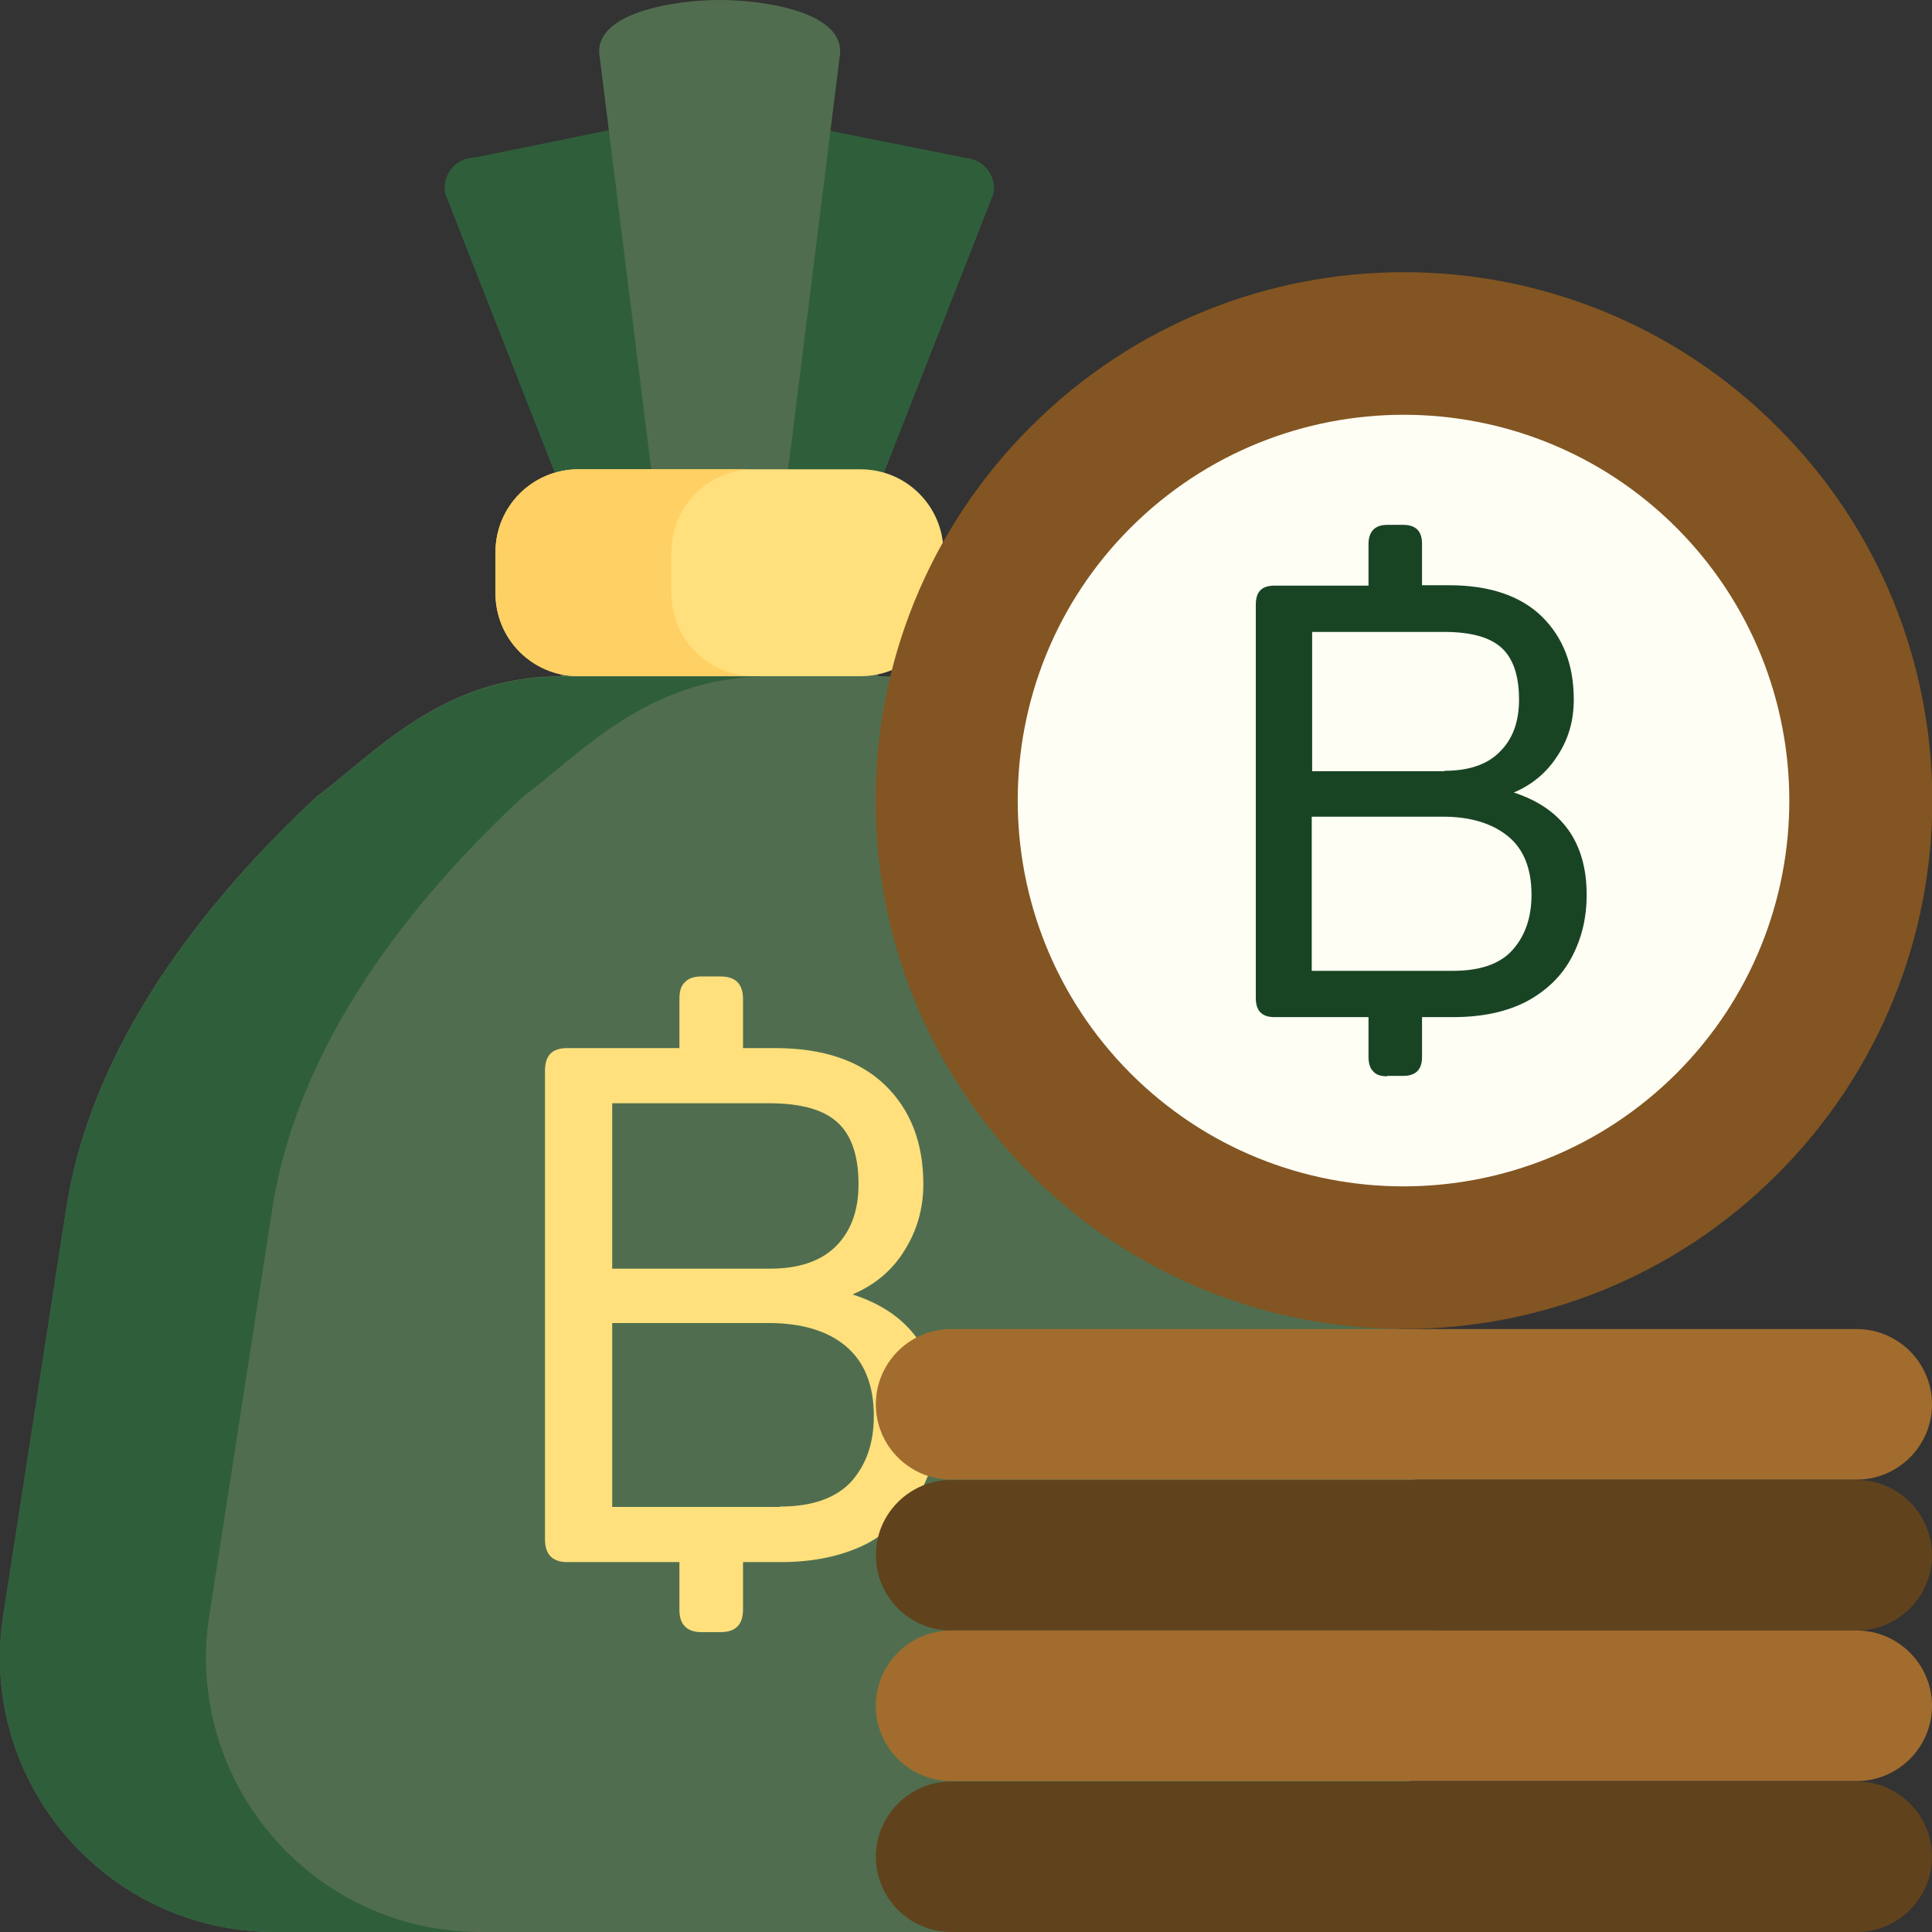 <?xml version="1.0" encoding="UTF-8"?>
<svg id="Layer_1" data-name="Layer 1" xmlns="http://www.w3.org/2000/svg" width="48" height="48" viewBox="0 0 48 48">
  <rect x="0" y="0" width="48" height="48" fill="#333333" stroke="none"/>
  <g>
    <path d="M34.95,35.44l.34-1.2-5.58-12.8-1.22-1.08c-.21-.2-.41-.4-.61-.58-.99-.71-3.1-2.98-6.04-2.98l-1.12-.92h-5.83l-.97.92c-2.95,0-4.65,1.95-6.04,2.98-2.72,2.53-5.66,6.14-6.26,10.41L.08,40.14c-.64,4.13,2.56,7.86,6.74,7.86h22.11c4.18,0,7.38-3.73,6.74-7.86l-.73-4.7Z" fill="#506e4f"/>
    <path d="M23.94,3.91l-3.82-.76-.55,8.51.44.7h1.6l.35-.61,2.72-6.93c.09-.47-.27-.9-.75-.9Z" fill="#2f5e3b"/>
    <path d="M14.24,12.36h1.43l.51-.7-.63-8.51-3.74.76c-.48,0-.84.43-.75.9l2.72,6.93.45.61Z" fill="#2f5e3b"/>
    <path d="M17.88,0c-1.13,0-3.18.32-2.98,1.42l1.28,10.24.6.7h2.3l.5-.7,1.28-10.24C21.06.31,19.01,0,17.88,0Z" fill="#506e4f"/>
    <path d="M5.2,40.14l1.54-9.94c.6-4.27,3.54-7.89,6.26-10.41,1.39-1.03,3.09-2.98,6.04-2.98h-5.12c-2.95,0-4.65,1.95-6.04,2.98-2.72,2.53-5.66,6.14-6.26,10.41L.08,40.14c-.64,4.13,2.56,7.86,6.74,7.86h5.12c-4.18,0-7.38-3.73-6.74-7.86h0Z" fill="#2f5e3b"/>
    <path d="M21.38,16.8h-7.01c-1.14,0-2.06-.92-2.06-2.06v-1.02c0-1.14.92-2.06,2.06-2.06h7.01c1.14,0,2.06.92,2.06,2.06v1.02c0,1.14-.92,2.06-2.06,2.06h0Z" fill="#ffe07d"/>
    <path d="M16.68,14.74v-1.02c0-1.14.92-2.06,2.06-2.06h-4.37c-1.14,0-2.06.92-2.06,2.06v1.02c0,1.14.92,2.06,2.06,2.06h4.37c-1.14,0-2.06-.92-2.06-2.06Z" fill="#ffd064"/>
    <path d="M17.43,40.55c-.19,0-.33-.05-.42-.15-.09-.09-.13-.23-.13-.41v-1.18h-2.79c-.36,0-.55-.19-.55-.56v-11.65c0-.38.18-.56.55-.56h2.79v-1.22c0-.19.04-.33.13-.41.09-.1.22-.15.42-.15h.47c.38,0,.56.19.56.56v1.22h.8c1.19,0,2.1.31,2.73.92.63.61.95,1.43.95,2.46,0,.61-.16,1.16-.47,1.65-.3.49-.73.85-1.29,1.09,1.43.46,2.15,1.47,2.15,3.02,0,.68-.15,1.29-.44,1.84-.29.55-.73.99-1.33,1.32-.6.31-1.32.47-2.17.47h-.93v1.18c0,.38-.19.56-.56.56h-.47ZM19.13,31.52c.7,0,1.25-.18,1.62-.54.39-.38.58-.9.58-1.56,0-.71-.18-1.23-.53-1.54-.34-.31-.9-.47-1.69-.47h-3.9v4.11h3.92ZM19.38,37.43c.8,0,1.39-.21,1.77-.62.38-.43.56-.97.56-1.63,0-.76-.23-1.34-.69-1.73-.46-.39-1.11-.58-1.93-.58h-3.88v4.57h4.17Z" fill="#ffe07d"/>
  </g>
  <g>
    <g>
      <path d="M46.13,36.76h-22.5c-1.03,0-1.87-.84-1.87-1.87s.84-1.87,1.87-1.87h22.5c1.03,0,1.87.84,1.87,1.87s-.84,1.87-1.87,1.87h0Z" fill="#a26c2e"/>
      <path d="M46.13,40.51h-22.5c-1.03,0-1.87-.84-1.87-1.87s.84-1.87,1.87-1.87h22.5c1.03,0,1.87.84,1.87,1.87s-.84,1.87-1.87,1.87h0Z" fill="#60431d"/>
      <path d="M46.13,48h-22.5c-1.03,0-1.87-.84-1.87-1.87s.84-1.87,1.87-1.87h22.5c1.03,0,1.87.84,1.87,1.87,0,1.03-.84,1.87-1.87,1.87Z" fill="#60431d"/>
      <path d="M46.13,44.25h-22.5c-1.03,0-1.87-.84-1.87-1.87s.84-1.87,1.87-1.87h22.5c1.03,0,1.87.84,1.87,1.87,0,1.03-.84,1.87-1.87,1.87Z" fill="#a26c2e"/>
    </g>
    <g>
      <path d="M44.16,29.17c5.13-5.13,5.13-13.44,0-18.56-5.13-5.13-13.44-5.13-18.56,0-5.13,5.13-5.13,13.44,0,18.56,5.13,5.13,13.44,5.13,18.56,0Z" fill="#825522"/>
      <path d="M41.65,26.67c3.74-3.74,3.74-9.81,0-13.56-3.74-3.74-9.81-3.74-13.56,0-3.74,3.74-3.74,9.81,0,13.56,3.74,3.74,9.81,3.74,13.56,0Z" fill="#fffef5"/>
      <path d="M34.46,26.74c-.16,0-.28-.04-.35-.13-.07-.07-.11-.19-.11-.35v-.99h-2.34c-.31,0-.46-.16-.46-.47v-9.78c0-.32.15-.47.46-.47h2.34v-1.03c0-.16.04-.27.11-.35.07-.08.19-.13.35-.13h.4c.32,0,.47.16.47.47v1.03h.67c1,0,1.77.26,2.3.77.53.52.8,1.2.8,2.07,0,.52-.13.98-.4,1.39-.26.41-.62.72-1.09.92,1.2.39,1.81,1.24,1.81,2.54,0,.57-.12,1.08-.37,1.55-.24.46-.62.83-1.12,1.1-.5.26-1.11.39-1.82.39h-.78v.99c0,.32-.16.47-.47.47h-.4ZM35.89,19.15c.59,0,1.05-.15,1.36-.46.33-.32.49-.75.49-1.31,0-.6-.15-1.03-.44-1.29-.29-.26-.76-.39-1.42-.39h-3.28v3.46h3.29ZM36.1,24.12c.67,0,1.17-.17,1.48-.52.32-.36.47-.82.47-1.37,0-.64-.19-1.13-.58-1.45s-.93-.49-1.62-.49h-3.26v3.83h3.5Z" fill="#194424"/>
    </g>
  </g>
</svg>